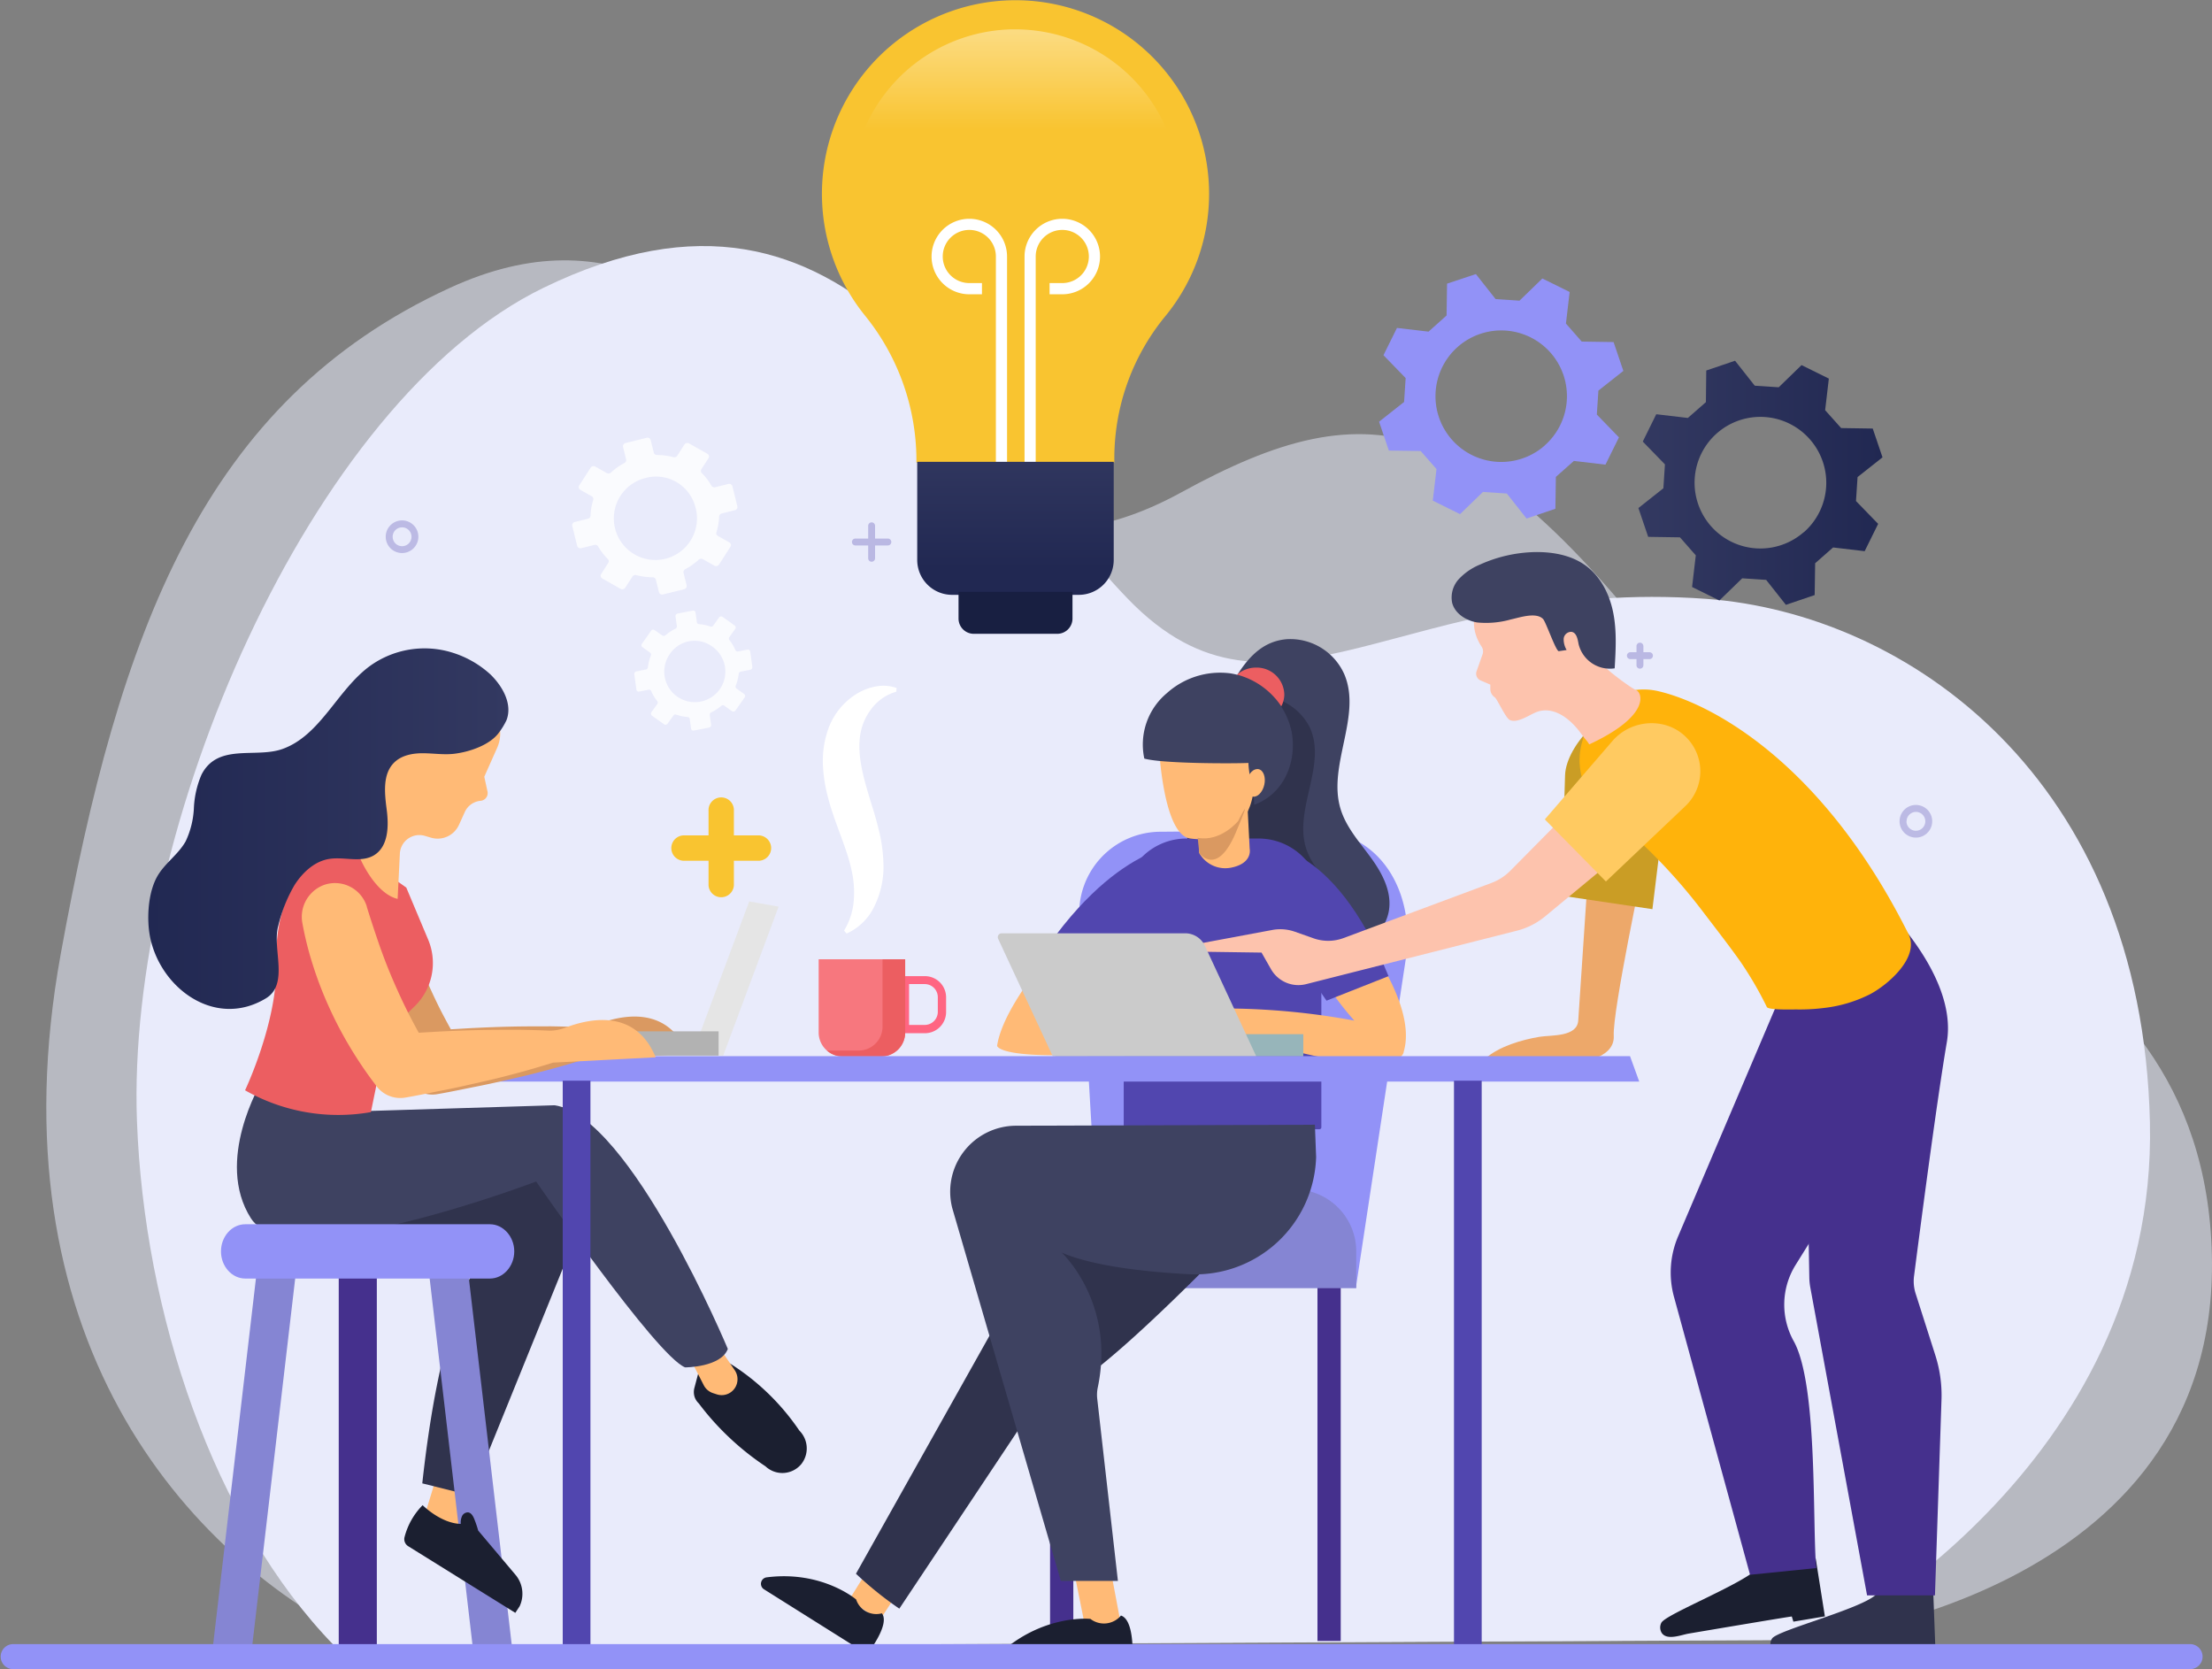 <?xml version="1.0" encoding="UTF-8"?> <svg xmlns="http://www.w3.org/2000/svg" xmlns:xlink="http://www.w3.org/1999/xlink" viewBox="0 0 507 382.51"><rect x="0" y="0" width="507" height="382.51" fill="#808080" stroke="none"/> <defs> <style>.cls-1,.cls-2{fill:#e9ebfb;}.cls-1{opacity:0.53;}.cls-3{opacity:0.31;}.cls-4{fill:#5146af;}.cls-5{opacity:0.3;}.cls-6{opacity:0.78;}.cls-7{fill:#fff;}.cls-8{fill:#ff6582;}.cls-9{fill:#f7777e;}.cls-10{fill:#ec5e61;}.cls-11{fill:#45308d;}.cls-12{fill:#9292f7;}.cls-13{fill:#8585d3;}.cls-14{fill:#3e4261;}.cls-15{fill:#30334d;}.cls-16{fill:#ffba76;}.cls-17{fill:#97b5ba;}.cls-18{fill:#1b1f30;}.cls-19{fill:#eda86a;}.cls-20{fill:#ca9d25;}.cls-21{fill:#ffb30b;}.cls-22{fill:#fdc3ad;}.cls-23{fill:#ffca61;}.cls-24{fill:#cbcbcb;}.cls-25{fill:#da9961;}.cls-26{fill:#e5e5e5;}.cls-27{fill:url(#Degradado_sin_nombre_48);}.cls-28{fill:#b2b2b2;}.cls-29{fill:#f9c430;}.cls-30{fill:url(#Degradado_sin_nombre_49);}.cls-31{fill:url(#Degradado_sin_nombre_43);}.cls-32{fill:url(#Degradado_sin_nombre_48-2);}.cls-33{fill:#181f41;}</style> <linearGradient id="Degradado_sin_nombre_48" x1="33.96" y1="189.88" x2="116.49" y2="189.88" gradientUnits="userSpaceOnUse"> <stop offset="0" stop-color="#212852"></stop> <stop offset="1" stop-color="#333961"></stop> </linearGradient> <linearGradient id="Degradado_sin_nombre_49" x1="375.5" y1="110.62" x2="431.48" y2="110.62" gradientUnits="userSpaceOnUse"> <stop offset="0" stop-color="#333961"></stop> <stop offset="1" stop-color="#212852"></stop> </linearGradient> <linearGradient id="Degradado_sin_nombre_43" x1="232.76" y1="-30.12" x2="232.76" y2="87.15" gradientUnits="userSpaceOnUse"> <stop offset="0.02" stop-color="#fff"></stop> <stop offset="0.51" stop-color="#fff" stop-opacity="0"></stop> </linearGradient> <linearGradient id="Degradado_sin_nombre_48-2" x1="232.76" y1="130.2" x2="232.76" y2="100.57" xlink:href="#Degradado_sin_nombre_48"></linearGradient> </defs> <title>Asset 12</title> <g id="Layer_2" data-name="Layer 2"> <g id="Layer_2-2" data-name="Layer 2"> <path class="cls-1" d="M413.33,375.81s95.53-8.91,93.64-88.19-87.6-86.13-116.43-125.24c-51.38-69.71-76-73.57-119.83-49.52C196.14,153.74,178.92,31.08,103.05,66,46.48,92,27.29,145,13.91,218.68-1.86,305.57,41.75,356.77,85.05,377.19c1.21.57,25.79-.9,26.79,0Z"></path> <path class="cls-2" d="M417.7,375.81s76.86-39.29,75.07-118.57-55.86-116.63-101.67-120c-69.39-5.08-98.77,35-132.58,0-36.1-37.34-62.33-106.17-134-71.26C71,92,28.93,190.11,31.39,256.88c1.63,44,17.43,91.75,45.28,120.31.91.93,55.18-.9,56.13,0Z"></path> <g class="cls-3"> <path class="cls-4" d="M59,184.51a.79.79,0,0,0,.79-.79v-4.39a.79.79,0,1,0-1.58,0v4.39A.79.79,0,0,0,59,184.51Z"></path> <path class="cls-4" d="M56.77,182.32h4.38a.79.79,0,1,0,0-1.58H56.77a.79.79,0,1,0,0,1.58Z"></path> </g> <g class="cls-3"> <path class="cls-4" d="M235.47,221.28a.79.79,0,0,0,.79-.79v-4.38a.79.79,0,0,0-1.58,0v4.38A.79.79,0,0,0,235.47,221.28Z"></path> <path class="cls-4" d="M233.27,219.09h4.39a.79.79,0,1,0,0-1.58h-4.39a.79.79,0,1,0,0,1.58Z"></path> </g> <g class="cls-3"> <path class="cls-4" d="M375.88,153.24a.79.79,0,0,0,.79-.79v-4.38a.79.79,0,0,0-1.58,0v4.38A.79.79,0,0,0,375.88,153.24Z"></path> <path class="cls-4" d="M373.69,151.05h4.38a.79.79,0,1,0,0-1.58h-4.38a.79.79,0,0,0,0,1.58Z"></path> </g> <g class="cls-3"> <path class="cls-4" d="M64.62,252.53a.79.79,0,0,0,.79-.79v-4.39a.79.79,0,0,0-1.58,0v4.39A.79.79,0,0,0,64.62,252.53Z"></path> <path class="cls-4" d="M62.43,250.34h4.38a.79.79,0,1,0,0-1.58H62.43a.79.79,0,0,0,0,1.58Z"></path> </g> <g class="cls-3"> <path class="cls-4" d="M199.78,128.73a.79.79,0,0,0,.79-.79V120.5a.79.79,0,1,0-1.58,0v7.44A.79.79,0,0,0,199.78,128.73Z"></path> <path class="cls-4" d="M196.06,125h7.44a.79.79,0,0,0,0-1.58h-7.44a.79.79,0,1,0,0,1.58Z"></path> </g> <g class="cls-5"> <path class="cls-4" d="M88.41,123a3.74,3.74,0,1,1,3.74,3.74A3.74,3.74,0,0,1,88.41,123ZM90,123a2.16,2.16,0,1,0,2.16-2.15A2.16,2.16,0,0,0,90,123Z"></path> </g> <g class="cls-5"> <path class="cls-4" d="M435.39,188.21a3.74,3.74,0,1,1,3.74,3.74A3.74,3.74,0,0,1,435.39,188.21Zm1.58,0a2.16,2.16,0,1,0,2.16-2.15A2.16,2.16,0,0,0,437,188.21Z"></path> </g> <g class="cls-6"> <path class="cls-7" d="M149.26,144.52l-2.12,3a.56.56,0,0,0,.11.79l1.75,1.25a.56.56,0,0,1,.19.65,10.91,10.91,0,0,0-.69,2.71.6.6,0,0,1-.47.51l-2.18.43a.6.6,0,0,0-.47.66l.49,3.52a.52.52,0,0,0,.62.45l2.18-.43a.53.53,0,0,1,.59.31,9.62,9.62,0,0,0,1.38,2.3.59.59,0,0,1,0,.69l-1.33,1.85a.58.58,0,0,0,.11.79l2.81,2a.57.57,0,0,0,.78-.16l1.33-1.85a.55.55,0,0,1,.64-.22,10.45,10.45,0,0,0,2.63.55.51.51,0,0,1,.48.45l.31,2.2a.52.52,0,0,0,.62.45l3.49-.68a.61.61,0,0,0,.48-.67l-.31-2.2a.6.6,0,0,1,.33-.61,10.71,10.71,0,0,0,2.34-1.53.56.56,0,0,1,.67,0l1.76,1.26a.57.57,0,0,0,.78-.16l2.12-3a.56.56,0,0,0-.11-.79l-1.75-1.25a.56.56,0,0,1-.19-.65,10.8,10.8,0,0,0,.69-2.71.6.6,0,0,1,.47-.51l2.18-.43a.6.6,0,0,0,.47-.66l-.49-3.52a.52.52,0,0,0-.62-.45l-2.18.43a.53.53,0,0,1-.59-.3,9.49,9.49,0,0,0-1.38-2.31.59.59,0,0,1,0-.69l1.33-1.85a.58.58,0,0,0-.11-.79l-2.81-2a.57.57,0,0,0-.78.16l-1.33,1.85a.56.56,0,0,1-.64.23,10,10,0,0,0-2.64-.56.5.5,0,0,1-.47-.45l-.31-2.2a.52.52,0,0,0-.63-.45l-3.48.68a.61.61,0,0,0-.48.67l.31,2.2a.6.6,0,0,1-.33.61,10.71,10.71,0,0,0-2.34,1.53.56.56,0,0,1-.68,0L150,144.37A.56.56,0,0,0,149.26,144.52ZM163,148a7,7,0,1,1-9.45,1.85A6.82,6.82,0,0,1,163,148Z"></path> <path class="cls-7" d="M148.21,100.33l-4.82,1.19a.77.77,0,0,0-.59.91l.71,2.84a.74.74,0,0,1-.39.83,15,15,0,0,0-3.1,2.2.82.82,0,0,1-.94.11l-2.63-1.49a.81.81,0,0,0-1.08.27l-2.61,4.06a.71.71,0,0,0,.25,1l2.63,1.49a.7.7,0,0,1,.33.83,13.65,13.65,0,0,0-.62,3.6.76.76,0,0,1-.6.71l-3,.74a.78.78,0,0,0-.59.91l1.13,4.56a.76.76,0,0,0,.94.53l3-.74a.76.76,0,0,1,.86.34,13.81,13.81,0,0,0,2.23,2.9.7.7,0,0,1,.09.89l-1.63,2.55a.7.7,0,0,0,.25,1l4.21,2.39a.82.82,0,0,0,1.07-.27l1.64-2.54a.8.8,0,0,1,.88-.34,15.22,15.22,0,0,0,3.77.49.76.76,0,0,1,.73.56l.7,2.85a.77.77,0,0,0,.94.53l4.82-1.19a.77.77,0,0,0,.59-.91l-.71-2.85a.75.75,0,0,1,.39-.83,15,15,0,0,0,3.1-2.2.82.82,0,0,1,.94-.1l2.63,1.48a.82.82,0,0,0,1.08-.26l2.61-4.07a.71.71,0,0,0-.25-1l-2.63-1.49a.68.68,0,0,1-.33-.83,14.07,14.07,0,0,0,.62-3.6.78.78,0,0,1,.6-.71l3-.74A.76.76,0,0,0,169,116l-1.12-4.56a.77.77,0,0,0-.94-.53l-3,.74a.78.78,0,0,1-.87-.34,13.69,13.69,0,0,0-2.22-2.9.7.7,0,0,1-.09-.89L162.4,105a.71.71,0,0,0-.25-1l-4.21-2.38a.81.81,0,0,0-1.07.26l-1.64,2.55a.81.81,0,0,1-.88.34,15.23,15.23,0,0,0-3.77-.5.74.74,0,0,1-.73-.55l-.7-2.85A.76.76,0,0,0,148.21,100.33ZM159.33,116a9.53,9.53,0,1,1-11.4-6.45A9.28,9.28,0,0,1,159.33,116Z"></path> </g> <path class="cls-8" d="M212,236.78h-5.54V223.7H212a4.86,4.86,0,0,1,4.85,4.86v3.36A4.86,4.86,0,0,1,212,236.78Zm-3.64-1.9H212a3,3,0,0,0,2.95-3v-3.36a3,3,0,0,0-2.95-3h-3.64Z"></path> <path class="cls-7" d="M205.45,158.51a10.86,10.86,0,0,0-5.86,4.13,13,13,0,0,0-2.44,5.88c-.62,4.21.48,8.74,1.94,13.58.35,1.23.76,2.48,1.15,3.77s.77,2.62,1.1,4a35.46,35.46,0,0,1,1.16,8.74,20.5,20.5,0,0,1-2.05,9,12.86,12.86,0,0,1-6.41,6.33l-.58-.68a15.36,15.36,0,0,0,2.24-7.06,22.72,22.72,0,0,0-.56-6.95c-1-4.6-3.18-9.21-4.84-14.63-.4-1.37-.77-2.77-1.07-4.22a34.42,34.42,0,0,1-.58-4.49,21.92,21.92,0,0,1,1.39-9.39,15.66,15.66,0,0,1,6.27-7.49,12.64,12.64,0,0,1,4.53-1.73,9.09,9.09,0,0,1,4.65.36Z"></path> <path class="cls-9" d="M202.28,219.84H187.64v16.78a5.5,5.5,0,0,0,5.48,5.48H202a5.48,5.48,0,0,0,5.47-5.48V219.84Z"></path> <path class="cls-10" d="M202.28,219.84v15.44a5.47,5.47,0,0,1-5.47,5.47h-7.28a5.42,5.42,0,0,0,3.59,1.35H202a5.48,5.48,0,0,0,5.47-5.48V219.84Z"></path> <rect class="cls-11" x="301.97" y="292.54" width="5.33" height="83.52"></rect> <path class="cls-12" d="M310.77,295.09l-58.48-.79-4.91-84a18.68,18.68,0,0,1,18.76-19.69L301,190.3c15.29,0,23.45,14.09,21.25,29.21Z"></path> <path class="cls-13" d="M251.37,272.56h45.25a14.24,14.24,0,0,1,14.24,14.24v8.41a0,0,0,0,1,0,0H237.13a0,0,0,0,1,0,0V286.8A14.24,14.24,0,0,1,251.37,272.56Z"></path> <rect class="cls-11" x="240.68" y="292.54" width="5.33" height="83.52"></rect> <path class="cls-14" d="M295.1,146.47a13.57,13.57,0,0,1,13,8c4.13,9.6-3.86,20.87-.85,30.87,1.25,4.16,4.24,7.51,6.81,11s4.86,7.62,4.34,11.93c-.55,4.63-4.5,8.45-9,9.57s-9.43-.15-13.33-2.72a31.59,31.59,0,0,1-9.31-10.29c-8.38-13.82-12.22-36.34-2.87-50.63C286.59,150.09,289.91,146.82,295.1,146.47Z"></path> <path class="cls-15" d="M287.62,159.5a13.22,13.22,0,0,1,12.58,7.18c4,8.63-3.72,18.77-.82,27.77,1.2,3.74,4.08,6.75,6.56,9.9s4.68,6.86,4.18,10.73c-.54,4.17-4.33,7.6-8.7,8.62a17.53,17.53,0,0,1-12.83-2.45,29.25,29.25,0,0,1-9-9.26c-8.08-12.43-11.77-32.69-2.77-45.55C279.43,162.76,282.63,159.82,287.62,159.5Z"></path> <path class="cls-4" d="M271.95,192.16h16.52a14.39,14.39,0,0,1,14.39,14.39v51.79a.44.44,0,0,1-.44.44H258a.44.44,0,0,1-.44-.44V206.55A14.39,14.39,0,0,1,271.95,192.16Z"></path> <path class="cls-16" d="M308.86,209.93S325.29,229,321.74,241c0,0,0,6.22-25.54-.22l-21.54-3.55-.89-6a165.28,165.28,0,0,1,36.64,2.66,74.77,74.77,0,0,1-4.74-5.94c-2.53-3.44-5.36-7.82-6.58-11.6Z"></path> <path class="cls-4" d="M289.4,193.87s15.83-1.85,28.86,29.83l-14.21,5.62s-9.18-12.43-10.51-23.24S289.4,193.87,289.4,193.87Z"></path> <path class="cls-16" d="M248.66,209.66s-18.34,18.33-20.12,30c0,0,.26,3.48,26.53,1.62h22.62l1.78-4.51a165.25,165.25,0,0,0-36.55-3.8c1.83-1.43,3.73-3.13,5.72-5,3.09-2.95,6.65-6.77,8.51-10.27Z"></path> <path class="cls-4" d="M271.74,193.48s-16.37-.82-34.75,28.08l13,8s11.21-10.63,14.42-21S271.74,193.48,271.74,193.48Z"></path> <rect class="cls-17" x="241.87" y="237" width="56.85" height="5.11"></rect> <path class="cls-15" d="M430,365.42c-3.41,3.3-22.61,8.18-23.83,10.07a2.37,2.37,0,0,0-.19,2.25c.95,2,4.42,1,6.11.95,2.06-.09,23.94-1.15,24-1.07l.22,1.22,7.31-.34-.5-13.41S437.43,365.31,430,365.42Z"></path> <path class="cls-18" d="M403.23,359.06c-3,3.68-21.48,10.83-22.45,12.84a2.37,2.37,0,0,0,.07,2.27c1.19,1.87,4.52.48,6.18.2,2-.34,23.64-4,23.66-3.92l.36,1.18,7.22-1.21-2.1-13.26S410.63,358.05,403.23,359.06Z"></path> <path class="cls-19" d="M364.21,196.87s-2.46,36.88-2.47,37c-.25,3.83-6.24,3.3-8.85,3.73-4.1.68-9.32,2.2-12.46,5,1.13.61,3.36.38,4.7.45,1.7.09,3.41.16,5.11.22,3.5.11,7,.19,10.5.34,0,0,9.45-.6,9.14-6.23S376.74,198,376.74,198Z"></path> <path class="cls-20" d="M357.88,205.26l20.86,3.09,3.5-28.6c.85-6.13,1.11-16.16-5.13-17.35-.11,0-1.4-.4-1.51-.42-7-1.2-16.64,8.74-16.88,15.67Z"></path> <path class="cls-11" d="M408.9,226.31l-24.26,57a21.13,21.13,0,0,0-1,13.72l17.48,63.86,15.17-1.54c-.92-10,.42-41.78-5.12-51.93a17.2,17.2,0,0,1,.33-17.44l6.81-10.94,4-52.45Z"></path> <path class="cls-11" d="M433.42,215.34l-3.66-9.78S449,222.9,446.21,238.91c-2.36,13.81-6.43,45.17-7.5,53.5a9.3,9.3,0,0,0,.37,4.06l4.47,14A30.12,30.12,0,0,1,445,320.75l-1.5,44.86H427.94l-13-70.51a14.42,14.42,0,0,1-.24-2.45l-1.2-66.93Z"></path> <path class="cls-21" d="M379.89,158.35c11.48,2.57,37.44,15.5,57.54,55.69,2.66,5.33-4.73,11.66-8.82,13.81A31.18,31.18,0,0,1,418,231a44.32,44.32,0,0,1-6.31.33c-.88,0-6.35.17-6.72-.55a82.14,82.14,0,0,0-6-10.32c-2.45-3.49-5.38-7.24-8.94-11.91a128.7,128.7,0,0,0-24.37-24.31,16.35,16.35,0,0,1-3.61-9.4c-.13-3.46.89-7.66,4.53-12.23C369.62,158.75,375,157.27,379.89,158.35Z"></path> <path class="cls-22" d="M367.48,178l-21.25,21.49a12.15,12.15,0,0,1-4.43,2.87L307.87,215a10.13,10.13,0,0,1-6.89,0l-4.16-1.47a10.07,10.07,0,0,0-5-.45l-16.89,3.15.22,1.87,14,.2,2.19,3.84a7.22,7.22,0,0,0,8.08,3.38l48.28-12.24a16.54,16.54,0,0,0,6.44-3.27l23.64-19.57Z"></path> <path class="cls-22" d="M339.82,149.93a2,2,0,0,0-.23-1.74c-1.45-2.15-4.58-8.55,4.12-14.95,0,0,15.64-9.81,22.57,5.68a12.41,12.41,0,0,1-.22,11.36c-.73,1.34,7.95,7.54,9,7.91,1.21.43,3.55,5.72-10.8,12.4-.6-1-.83-1-1.81-2.39-3.09-4.29-6.93-6.34-10.32-5-1.58.61-4.4,2.66-6.11,1.78-.92-.47-2.83-4.68-3.35-5.12l-.27-.22a2.28,2.28,0,0,1-.81-1.69v-1.06l-2.17-.93a1.68,1.68,0,0,1-1-2.08Z"></path> <path class="cls-14" d="M357.3,149.23l1.78-.27a4.77,4.77,0,0,1-.68-2.57,1.73,1.73,0,0,1,1.83-1.59c1.18.23,1.38,1.74,1.61,2.89a7.39,7.39,0,0,0,8.25,5.47c.25-4.27.5-8.59-.34-12.79s-2.9-8.32-6.44-10.85c-3.29-2.34-7.54-3.08-11.62-3a32.16,32.16,0,0,0-12.49,2.87,13.85,13.85,0,0,0-4.85,3.34,6.23,6.23,0,0,0-1.51,5.42c.63,2.45,3.17,4.08,5.73,4.5a20.8,20.8,0,0,0,7.71-.69c2-.43,5.8-1.76,7.4-.1C354.35,142.58,356.65,149.33,357.3,149.23Z"></path> <path class="cls-23" d="M354.08,187.78l14,14.23,18.14-17.21a11,11,0,0,0,.7-15.38l-.22-.24c-4.61-4.91-12.72-4.47-17.11.62Z"></path> <path class="cls-24" d="M287.94,242.08H241.3l-12.52-26.94a.89.89,0,0,1,.8-1.26h42.09a5,5,0,0,1,4.5,2.87Z"></path> <polygon class="cls-12" points="375.72 247.86 113.17 247.86 115.28 242.04 373.61 242.04 375.72 247.86"></polygon> <path class="cls-16" d="M265.63,171s.91,20.32,7.17,21.16c7.7,1,13-2.84,14.32-9.69.52-2.75-.11-10.69-.83-15.71-.45-3.17-4.11-6.21-7.27-6.74a13.21,13.21,0,0,0-6.43.55C264.3,163.29,265.63,171,265.63,171Z"></path> <path class="cls-16" d="M274.88,188.17s-.22,5.1,0,7.33a6.83,6.83,0,0,0,7.33,3.33c5-1,4.22-4.33,4.22-4.33L285.69,180Z"></path> <path class="cls-14" d="M296.12,168.08A17.1,17.1,0,0,0,282,154.31a18.23,18.23,0,0,0-14.54,4.53,15.34,15.34,0,0,0-5.18,15c4.2,1.19,20.72,1.16,23.86,1,.13,3.36,1.25,6.21,1.34,9.59C294.09,182,297.2,175,296.12,168.08Z"></path> <path class="cls-16" d="M289.78,179.86c-.4,1.74-1.61,2.94-2.72,2.69s-1.68-1.86-1.29-3.6,1.61-2.93,2.72-2.68S290.17,178.13,289.78,179.86Z"></path> <path class="cls-25" d="M274.52,192l.36,3.48s4,5.65,8.37-4.67.53-2.64.53-2.64S279.81,193,274.52,192Z"></path> <path class="cls-10" d="M293.67,161.87a5.89,5.89,0,0,0,.7-2.73,6.33,6.33,0,0,0-6.49-6.15,6.66,6.66,0,0,0-4.35,1.62A17.47,17.47,0,0,1,293.67,161.87Z"></path> <rect class="cls-4" x="333.26" y="247.66" width="6.35" height="131.32"></rect> <polygon class="cls-16" points="108.41 338.95 104.64 352.45 96.5 350.06 100.67 336.37 108.41 338.95"></polygon> <path class="cls-15" d="M69.13,277.51l40.77,7.62a1.75,1.75,0,0,1,.89,2.76c-3.32,4.22-10.16,16.88-14,52.05l11.11,2.78L133.33,280l2-15.09Z"></path> <path class="cls-18" d="M166.56,312a53.87,53.87,0,0,1,16.65,15.84,5.78,5.78,0,0,1,.47,7.66,5.64,5.64,0,0,1-8.23.53,62.21,62.21,0,0,1-9.29-7.56,60.83,60.83,0,0,1-6-6.86,3.57,3.57,0,0,1-1-1.63,3.68,3.68,0,0,1,0-1.92l1.44-5.46Z"></path> <path class="cls-16" d="M164.17,307.79,168.4,314a3.66,3.66,0,0,1,.52,3h0a3.62,3.62,0,0,1-4.66,2.53l-.86-.28a3.69,3.69,0,0,1-2.09-1.79l-3.69-7.22Z"></path> <path class="cls-14" d="M59.91,248s-10.84,18-2.38,31.22,65.36-8.46,65.36-8.46,27.52,39.95,34.14,42.6c0,0,8.2,0,9.79-4.23,0,0-22.23-53.19-39.69-55.84L84.52,254.6Z"></path> <polygon class="cls-13" points="57.66 378.44 48.67 378.44 59.25 287.95 68.25 287.95 57.66 378.44"></polygon> <polygon class="cls-13" points="108.47 378.44 117.47 378.44 106.88 287.95 97.89 287.95 108.47 378.44"></polygon> <rect class="cls-11" x="77.64" y="287.15" width="8.73" height="90.9"></rect> <path class="cls-12" d="M112.31,293H56.21c-3.06,0-5.56-2.8-5.56-6.22h0c0-3.42,2.5-6.22,5.56-6.22h56.1c3,0,5.56,2.8,5.56,6.22h0C117.87,290.18,115.36,293,112.31,293Z"></path> <path class="cls-18" d="M118.24,361l-8.64-10.25a24.65,24.65,0,0,0-.89-2.63c-.27-.67-.68-1.42-1.4-1.53a1.49,1.49,0,0,0-1.47,1,3.54,3.54,0,0,0-.23,1.64c-4.62-.13-8.74-4.29-8.74-4.29a16.09,16.09,0,0,0-4.13,7.25,1.9,1.9,0,0,0,.79,2.13l24.58,15.29,1-1.52A6.76,6.76,0,0,0,118.24,361Z"></path> <polygon class="cls-26" points="171.72 206.58 178.46 207.77 165.76 241.9 158.62 241.7 171.72 206.58"></polygon> <path class="cls-25" d="M157.62,241.51c-4.58-11.12-15-9-20.83-6.74a10,10,0,0,1-4.1.61c-2.12-.1-4.23-.14-6.34-.18-3.13,0-6.25,0-9.37.07s-6.23.2-9.34.36l-4.31.25c-.78-1.41-1.54-2.84-2.28-4.26-1.33-2.63-2.56-5.31-3.72-8s-2.21-5.44-3.17-8.22-1.87-5.57-2.75-8.39l0-.08a7.62,7.62,0,0,0-9.57-5,7.77,7.77,0,0,0-5.19,8.78,74.15,74.15,0,0,0,2.43,9.74,89.84,89.84,0,0,0,8.46,18.66,88.76,88.76,0,0,0,5.72,8.49l.36.49a6.82,6.82,0,0,0,6.62,2.65c3.06-.52,6.11-1.18,9.16-1.78s6.08-1.31,9.12-2,6.06-1.49,9.08-2.31q3.26-.91,6.5-1.93Z"></path> <path class="cls-10" d="M93.12,203.4l5,11.89A13.85,13.85,0,0,1,95,230.65l-6.28,6.09-3.71,18.12a43.19,43.19,0,0,1-28.84-5s7.54-15.88,7.14-29,5.16-28.58,20.25-24.22Z"></path> <path class="cls-16" d="M82.61,196.85S86,204.79,91.14,206l.51-10.38a4.47,4.47,0,0,1,5.75-4.06l1.36.4a5.37,5.37,0,0,0,6.43-2.91l1.36-3a4.4,4.4,0,0,1,3.6-2.53h0a1.77,1.77,0,0,0,1.58-2.16L111,178l2.94-6.6a8.23,8.23,0,0,0,.18-6.28c-1.75-4.6-6.09-12-15.83-11.73C84.33,153.78,81,159.74,78,177Z"></path> <path class="cls-27" d="M103.69,149.56a21.42,21.42,0,0,0-18.91,3.07c-7.5,5.51-11.28,15.86-20,19-6.14,2.22-14.87-1.42-18.6,5.91a21.79,21.79,0,0,0-1.74,7.65,19.92,19.92,0,0,1-1.88,7.6c-1.71,3.07-4.83,5.05-6.54,8.1-1.87,3.35-2.29,8.23-1.9,12,1.34,12.61,14.6,23.25,26.79,15.92,5.45-3.28,1.4-11.46,2.87-16.65a34,34,0,0,1,3.73-9.34c1.86-2.91,4.64-5.5,8.06-6s7.22.95,10.17-.83c3.27-2,3.39-6.6,2.9-10.39s-1-8.2,1.72-10.86c1.69-1.66,4.21-2.13,6.58-2.12s4.73.39,7.08.13c3.52-.4,8.3-2,10.37-4.9a16.21,16.21,0,0,0,1.69-2.78c1.44-3.67-.85-7.77-3.68-10.52A23,23,0,0,0,103.69,149.56Z"></path> <rect class="cls-28" x="132.16" y="236.35" width="32.55" height="5.56"></rect> <path class="cls-16" d="M150.28,242.3c-4.58-11.11-15-9-20.84-6.74a9.82,9.82,0,0,1-4.09.61c-2.12-.1-4.23-.14-6.34-.18-3.13,0-6.26,0-9.37.07s-6.23.2-9.34.36l-4.32.25q-1.16-2.11-2.27-4.26c-1.33-2.63-2.56-5.3-3.72-8s-2.21-5.44-3.17-8.21-1.87-5.57-2.75-8.39l0-.09a7.64,7.64,0,0,0-9.57-5,7.79,7.79,0,0,0-5.2,8.79,76.07,76.07,0,0,0,2.44,9.73,86.07,86.07,0,0,0,3.69,9.58,88.21,88.21,0,0,0,4.76,9.09,91.85,91.85,0,0,0,5.72,8.48l.37.5a6.82,6.82,0,0,0,6.62,2.64c3.06-.52,6.1-1.18,9.15-1.77s6.09-1.32,9.12-2,6.07-1.48,9.09-2.31q3.26-.92,6.5-1.93Z"></path> <polygon class="cls-16" points="199.97 358.03 194.64 366.61 201.6 371.35 207.22 362.76 199.97 358.03"></polygon> <path class="cls-18" d="M196.23,366.55s-7.8-6.71-20.53-5.07a1.49,1.49,0,0,0-.6,2.73l23.65,14.86s5.36-6.73,3.39-9.35A4.87,4.87,0,0,1,196.23,366.55Z"></path> <path class="cls-15" d="M245.12,273.44l-48.93,87.21a81.34,81.34,0,0,0,9.94,8l29.76-44.7c5.49-3.63,11.31-7.26,11.31-7.26,11.44-7.49,34.94-32,34.94-32Z"></path> <polygon class="cls-16" points="246.18 360.15 248.72 372.8 257.02 372.8 254.47 359.26 246.18 360.15"></polygon> <path class="cls-14" d="M301.38,257.75l-68.53.23a15.12,15.12,0,0,0-14.59,18.87l24.89,85.45h13.08l-4.75-41.84a8.21,8.21,0,0,1,.14-2.52c4.07-19.45-8.27-30.88-8.27-30.88,7,3,18.42,4.38,29.21,4.95a27.73,27.73,0,0,0,29.1-26.84Z"></path> <path class="cls-18" d="M249.93,371s-11.09-1.2-21.22,8.32a1.29,1.29,0,0,0,1,2.22l29.85-1.26s.61-9-2.63-10.05A5.08,5.08,0,0,1,249.93,371Z"></path> <rect class="cls-4" x="128.98" y="247.66" width="6.35" height="131.32"></rect> <path class="cls-29" d="M173.84,191.44h-5.63v-5.62a2.91,2.91,0,1,0-5.81,0v5.62h-5.62a2.91,2.91,0,0,0,0,5.82h5.62v5.62a2.91,2.91,0,0,0,5.81,0v-5.62h5.63a2.91,2.91,0,0,0,0-5.82Z"></path> <path class="cls-30" d="M420.15,125.46l7.24.85,3.09-6.26-5.08-5.23.36-5.49,5.72-4.52-2.24-6.6L422,98.1,418.33,94l.85-7.24-6.26-3.09-5.23,5.08-5.49-.36-4.52-5.72-6.6,2.24L391,92.16l-4.14,3.62-7.24-.85-3.09,6.26,5.08,5.23-.36,5.48-5.72,4.53,2.24,6.6,7.29.11,3.62,4.13-.85,7.25,6.26,3.09,5.23-5.08,5.49.36,4.52,5.72,6.6-2.24.11-7.29Zm-6.73-3.5a15.08,15.08,0,1,1,1.41-21.28A15.07,15.07,0,0,1,413.42,122Z"></path> <path class="cls-12" d="M360.74,105.63l7.24.85,3.09-6.25L366,95l.36-5.48L372.08,85l-2.24-6.61-7.3-.11-3.62-4.13.85-7.24-6.25-3.09-5.24,5.08-5.48-.36-4.52-5.73L331.67,65l-.11,7.3L327.43,76l-7.24-.85-3.09,6.25,5.08,5.24-.36,5.48-5.73,4.52,2.24,6.61,7.3.11,3.62,4.13-.85,7.24,6.25,3.09,5.24-5.08,5.48.36,4.52,5.73,6.61-2.24.11-7.3Zm-6.72-3.5a15.07,15.07,0,1,1,1.4-21.27A15.07,15.07,0,0,1,354,102.13Z"></path> <path class="cls-29" d="M277.13,44.38a44.37,44.37,0,1,0-79,27.78,52.82,52.82,0,0,1,11.92,33V106h45.36v-.83A51.23,51.23,0,0,1,267,72.58,44.11,44.11,0,0,0,277.13,44.38Z"></path> <path class="cls-31" d="M269.94,50.15a38.27,38.27,0,0,0,.47-5.77A37.69,37.69,0,0,0,232.76,6.73h-.94a37.6,37.6,0,0,0-36.26,43.41Z"></path> <path class="cls-7" d="M230.82,106h-2.56V58.79a6.09,6.09,0,1,0-6.09,6.08h2.9v2.57h-2.9a8.65,8.65,0,1,1,8.65-8.65Z"></path> <path class="cls-7" d="M237.39,106h-2.56V58.79a8.65,8.65,0,1,1,8.65,8.65h-2.91V64.87h2.91a6.09,6.09,0,1,0-6.09-6.08Z"></path> <path class="cls-32" d="M210.27,105.84h45a0,0,0,0,1,0,0v22.48a8,8,0,0,1-8,8H218.23a8,8,0,0,1-8-8V105.84A0,0,0,0,1,210.27,105.84Z"></path> <path class="cls-33" d="M219.7,135.63h26.12a0,0,0,0,1,0,0v6.12a3.5,3.5,0,0,1-3.5,3.5H223.2a3.5,3.5,0,0,1-3.5-3.5v-6.12A0,0,0,0,1,219.7,135.63Z"></path> <path class="cls-12" d="M502.14,382.51H2.86a2.87,2.87,0,0,1,0-5.73H502.14a2.87,2.87,0,0,1,0,5.73Z"></path> </g> </g> </svg> 